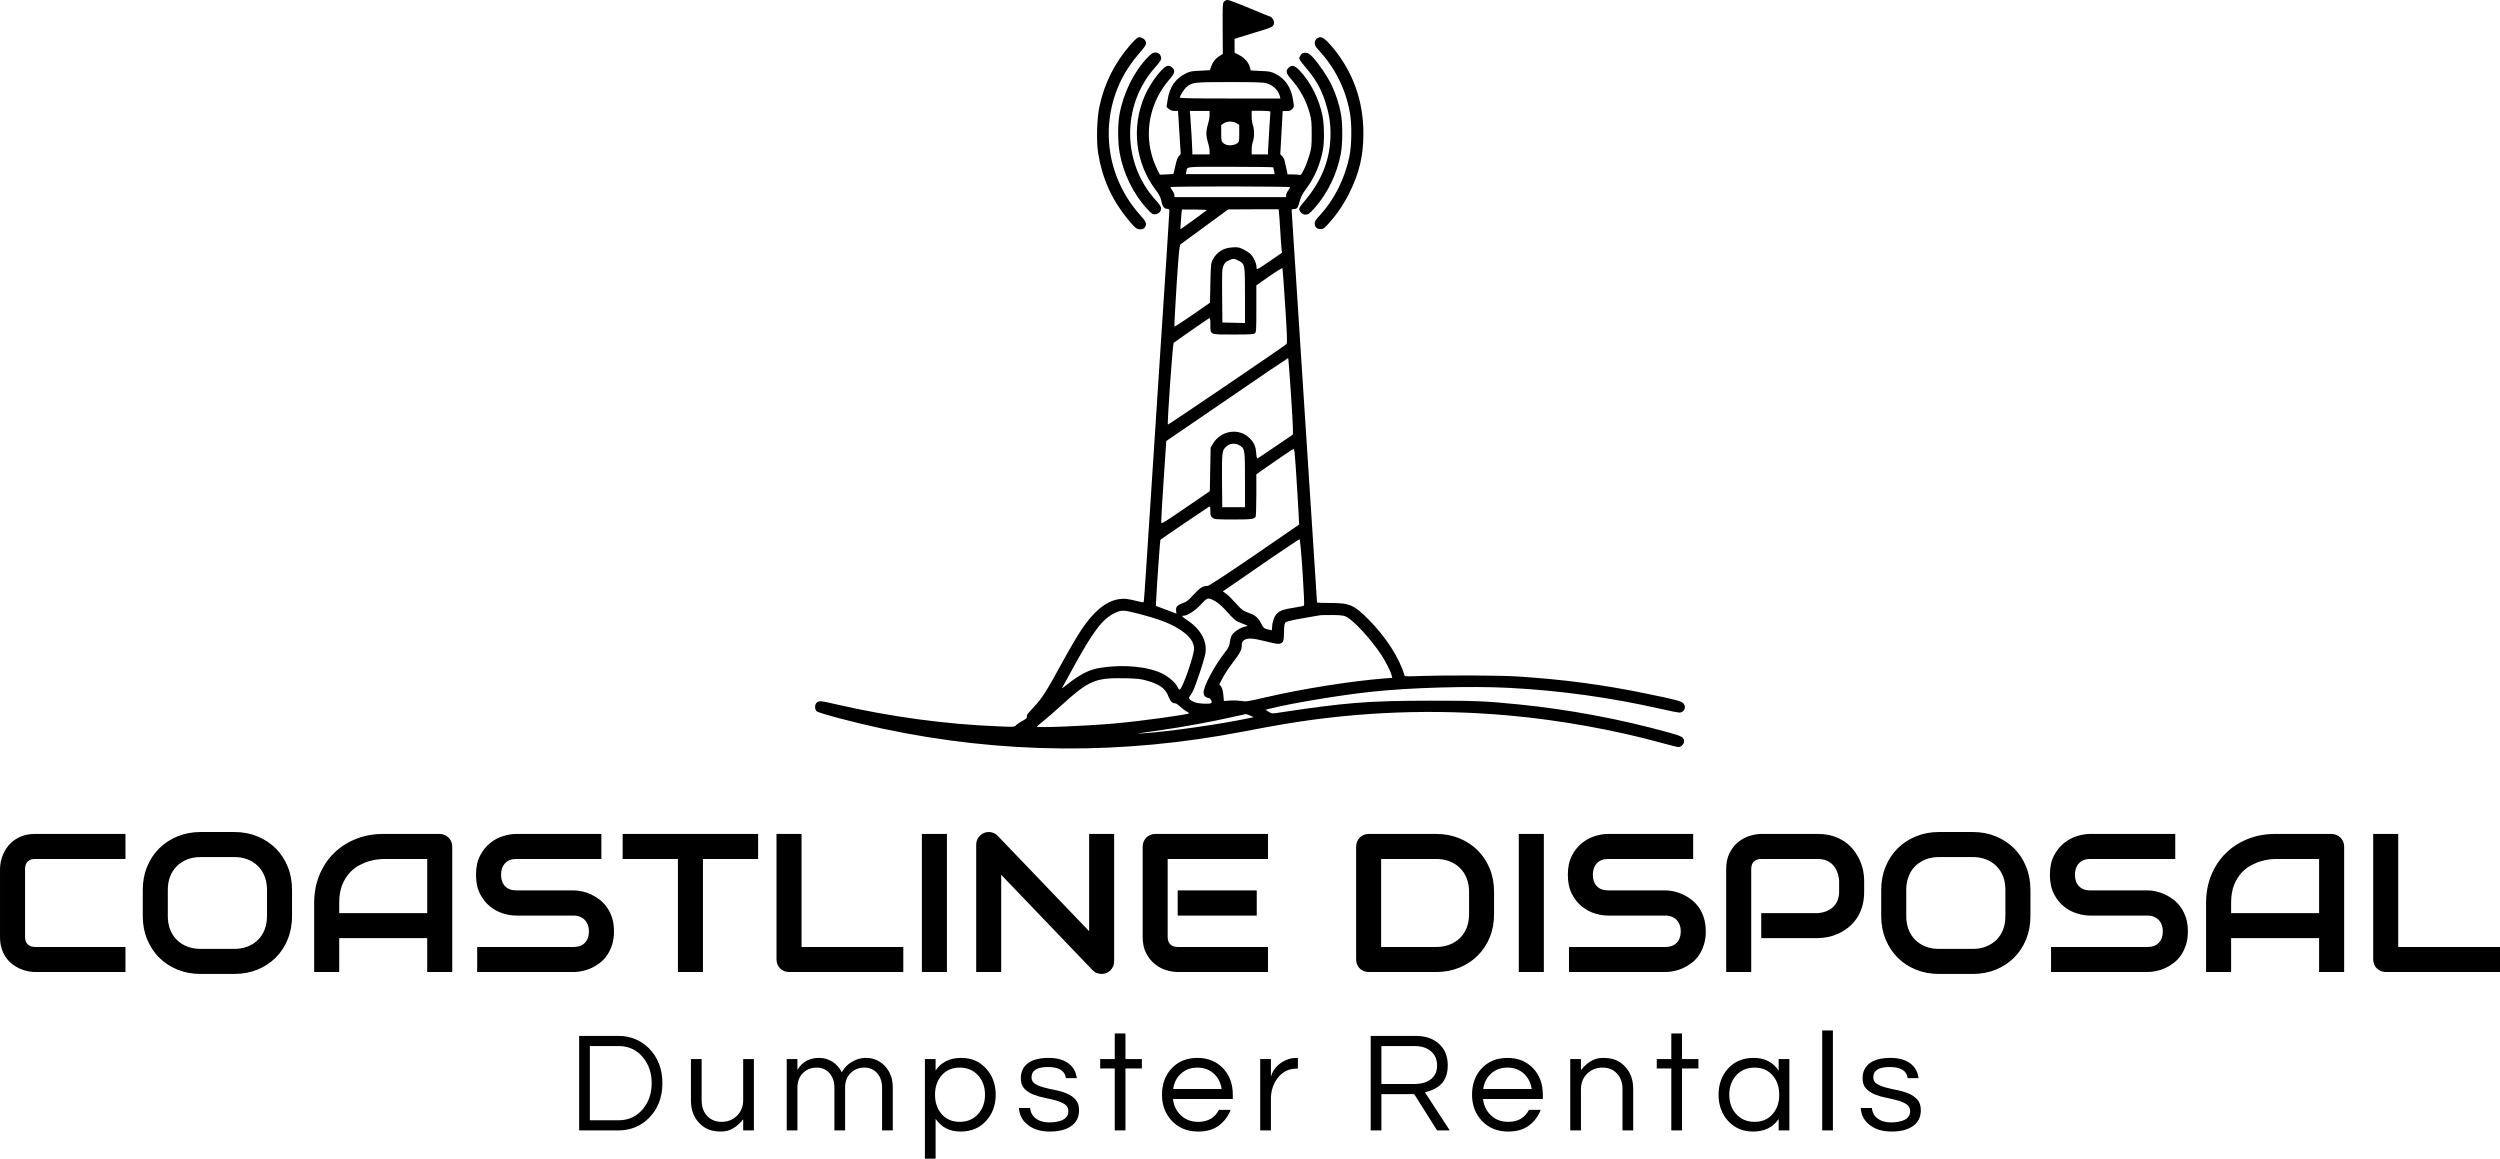 <svg viewBox="299.952 199.451 546.096 253.098" width="5000" height="2317.34" xmlns="http://www.w3.org/2000/svg" xmlns:xlink="http://www.w3.org/1999/xlink" preserveAspectRatio="none"><defs></defs><style>.companyName {fill:#000000;fill-opacity:1;}.icon1 {fill:#000000;fill-opacity:1;}.icon2 {fill:#3F3F3F;fill-opacity:1;}.icon3 {fill:#797979;fill-opacity:1;}.text {fill:#000000;fill-opacity:1;}</style><g opacity="1" transform="rotate(0 426.464 424.549)">
<svg width="293.072" height="28" x="426.464" y="424.549" version="1.1" preserveAspectRatio="none" viewBox="3.24 -28 375.96 35.92">
  <g transform="matrix(1 0 0 1 0 0)" class="text"><path d="M3.24-26.48L14.40-26.48Q16.76-26.48 18.96-25.58Q21.16-24.68 22.84-22.96L22.84-22.96Q26.56-19.16 26.56-13.24L26.56-13.24Q26.56-7.32 22.84-3.52L22.84-3.52Q21.16-1.80 18.96-0.90Q16.76 0 14.40 0L14.40 0L3.24 0L3.24-26.48ZM6.24-2.84L14.28-2.84Q18.44-2.84 21.04-5.92L21.04-5.92Q23.56-8.88 23.56-13.24L23.56-13.24Q23.56-17.60 21.04-20.56L21.04-20.56Q18.44-23.64 14.28-23.64L14.28-23.64L6.24-23.64L6.24-2.84Z M52.20 0L49.20 0L49.20-3.12Q48.12-1.68 46.56-0.68Q45 0.32 43 0.32Q41 0.32 39.56-0.24Q38.12-0.80 37.04-1.92L37.04-1.92Q34.56-4.36 34.56-8.36L34.56-8.36L34.56-20L37.56-20L37.56-8.44Q37.56-5.68 39.12-4.04Q40.68-2.40 43.16-2.40L43.16-2.40Q45.68-2.40 47.44-4.08L47.44-4.08Q49.20-5.80 49.20-8.48L49.20-8.48L49.20-20L52.20-20L52.20 0Z M64.40-20L64.40-16.96Q66.40-20.32 70.48-20.32L70.48-20.32Q72.48-20.32 74.18-19.26Q75.88-18.20 76.84-16.28L76.84-16.28Q78.20-18.80 81.08-19.88L81.08-19.88Q82.24-20.32 83.70-20.32Q85.16-20.32 86.50-19.74Q87.84-19.16 88.88-18.08L88.88-18.08Q91.12-15.68 91.12-12.08L91.12-12.08L91.12 0L88.12 0L88.12-12Q88.12-14.48 86.72-16.08L86.72-16.08Q85.32-17.60 83.16-17.60L83.16-17.60Q80.88-17.60 79.36-16.12L79.36-16.12Q77.76-14.60 77.76-11.96L77.76-11.96L77.76 0L74.76 0L74.76-12Q74.76-14.48 73.36-16.08L73.36-16.08Q71.96-17.60 69.80-17.60L69.80-17.60Q67.52-17.60 66-16.12L66-16.12Q64.40-14.60 64.40-11.96L64.40-11.96L64.40 0L61.40 0L61.40-20L64.40-20Z M103.12-20L103.12-16.80Q105.52-20.32 110.28-20.32L110.28-20.32Q114.60-20.32 117.28-17.32L117.28-17.32Q119.96-14.36 119.96-10L119.96-10Q119.96-5.64 117.28-2.68L117.28-2.68Q114.60 0.32 110.08 0.32Q105.56 0.32 103.12-3.24L103.12-3.24L103.12 7.92L100.12 7.92L100.12-20L103.12-20ZM109.88-17.60L109.88-17.60Q106.64-17.60 104.76-15.36L104.76-15.36Q102.96-13.24 102.96-10L102.96-10Q102.96-6.76 104.76-4.64L104.76-4.64Q106.64-2.40 109.88-2.40L109.88-2.40Q113.08-2.40 115.08-4.64L115.08-4.64Q116.96-6.76 116.96-10L116.96-10Q116.96-13.24 115.08-15.36L115.08-15.36Q113.08-17.60 109.88-17.60Z M142.68-14.64L139.64-14.64Q139.24-17.76 134.62-17.76Q130-17.76 130-14.88L130-14.88Q130-13.68 130.98-13.06Q131.96-12.44 133.44-12.04Q134.92-11.64 136.66-11.30Q138.40-10.96 139.88-10.34Q141.36-9.72 142.34-8.64Q143.32-7.56 143.32-5.68L143.32-5.68Q143.32-2.76 141.12-1.22Q138.92 0.32 135.16 0.32L135.16 0.32Q131.16 0.32 128.80-1.68L128.80-1.68Q126.64-3.44 126.48-6.28L126.48-6.28L129.60-6.28Q129.88-3.52 132.72-2.56L132.72-2.56Q133.76-2.24 134.78-2.24Q135.80-2.24 136.68-2.36Q137.56-2.48 138.40-2.80L138.40-2.80Q140.32-3.56 140.32-5.40L140.32-5.40Q140.32-6.64 139.34-7.30Q138.36-7.96 136.88-8.38Q135.40-8.80 133.66-9.14Q131.92-9.48 130.44-10.08Q128.96-10.68 127.98-11.72Q127-12.76 127-14.60L127-14.60Q127-17.32 128.98-18.82Q130.96-20.32 134.84-20.32L134.84-20.32Q138.52-20.32 140.64-18.56L140.64-18.56Q142.40-17.08 142.68-14.64L142.68-14.64Z M156.32 0L153.32 0L153.32-17.36L149.24-17.36L149.24-20L153.32-20L153.32-27.16L156.32-27.16L156.32-20L160.92-20L160.92-17.36L156.32-17.36L156.32 0Z M176.72-2.40L176.72-2.40Q180.76-2.40 182.52-5.76L182.52-5.76L185.80-5.76Q184.76-3.04 182.50-1.36Q180.24 0.32 176.68 0.32L176.68 0.32Q172.16 0.32 169.32-2.68L169.32-2.68Q166.56-5.60 166.56-10L166.56-10Q166.56-14.44 169.20-17.32L169.20-17.32Q172-20.32 176.48-20.32L176.48-20.32Q180.96-20.32 183.76-17.32L183.76-17.32Q186.40-14.44 186.40-10L186.40-10L186.40-8.80L169.64-8.80Q169.96-6.04 171.84-4.24L171.84-4.24Q173.76-2.40 176.72-2.40ZM176.48-17.60L176.48-17.60Q173.72-17.60 171.84-15.88L171.84-15.88Q170.08-14.24 169.68-11.60L169.68-11.60L183.28-11.60Q182.88-14.24 181.12-15.88L181.12-15.88Q179.24-17.60 176.48-17.60Z M204.44-20.32L204.64-20.32L204.64-17.32L204.28-17.32Q201.04-17.32 199-14.72L199-14.72Q197.08-12.24 197.08-8.80L197.08-8.80L197.08 0L194.08 0L194.08-20L197.08-20L197.08-15.08Q198.04-18.20 201.24-19.68L201.24-19.68Q202.56-20.32 204.44-20.32L204.44-20.32Z M228.04-10.16L228.04 0L225.04 0L225.04-26.48L237.72-26.48Q241.76-26.48 244.20-24.24L244.20-24.24Q246.64-22.04 246.64-18.20L246.64-18.20Q246.64-13.24 242.52-11.44L242.52-11.44Q241.36-10.92 240.24-10.68L240.24-10.68L247.20 0L243.64 0L237.24-10.16L228.04-10.16ZM228.04-23.64L228.04-13L237.20-13Q241.44-13 243.04-15.64L243.04-15.64Q243.64-16.64 243.64-18.20L243.64-18.20Q243.64-20.72 241.92-22.18Q240.20-23.64 237.36-23.64L237.36-23.64L228.04-23.64Z M263.60-2.40L263.60-2.40Q267.64-2.40 269.40-5.76L269.40-5.76L272.68-5.76Q271.64-3.04 269.38-1.36Q267.12 0.32 263.56 0.32L263.56 0.32Q259.04 0.32 256.20-2.68L256.20-2.68Q253.44-5.60 253.44-10L253.44-10Q253.44-14.44 256.08-17.32L256.08-17.32Q258.88-20.32 263.36-20.32L263.36-20.32Q267.84-20.32 270.64-17.32L270.64-17.32Q273.28-14.44 273.28-10L273.28-10L273.28-8.80L256.52-8.80Q256.84-6.04 258.72-4.24L258.72-4.24Q260.64-2.40 263.60-2.40ZM263.36-17.60L263.36-17.60Q260.60-17.60 258.72-15.88L258.72-15.88Q256.96-14.24 256.56-11.60L256.56-11.60L270.16-11.60Q269.76-14.24 268-15.88L268-15.88Q266.12-17.60 263.36-17.60Z M280.96-20L283.96-20L283.96-16.88Q285.04-18.32 286.60-19.32Q288.16-20.32 290.16-20.32Q292.16-20.32 293.60-19.76Q295.04-19.20 296.12-18.08L296.12-18.08Q298.60-15.64 298.60-11.64L298.60-11.64L298.60 0L295.60 0L295.60-11.56Q295.60-14.32 294.04-15.96Q292.48-17.60 290-17.60L290-17.60Q287.48-17.60 285.72-15.92L285.72-15.92Q283.96-14.20 283.96-11.52L283.96-11.52L283.96 0L280.96 0L280.96-20Z M312.28 0L309.28 0L309.28-17.36L305.20-17.36L305.20-20L309.28-20L309.28-27.16L312.28-27.16L312.28-20L316.88-20L316.88-17.36L312.28-17.36L312.28 0Z M339.36 0L339.36-3.20Q336.96 0.32 332.20 0.32L332.20 0.32Q327.88 0.32 325.16-2.68L325.16-2.68Q322.52-5.64 322.52-10L322.52-10Q322.52-14.36 325.16-17.32L325.16-17.32Q327.88-20.32 332.40-20.32Q336.92-20.32 339.36-16.76L339.36-16.76L339.36-20L342.36-20L342.36 0L339.36 0ZM332.60-2.40L332.60-2.40Q335.84-2.40 337.72-4.64L337.72-4.64Q339.52-6.76 339.52-10L339.52-10Q339.52-13.24 337.72-15.36L337.72-15.36Q335.84-17.60 332.60-17.60L332.60-17.60Q329.40-17.60 327.40-15.36L327.40-15.36Q325.52-13.24 325.52-10L325.52-10Q325.52-6.76 327.40-4.64L327.40-4.64Q329.40-2.40 332.60-2.40Z M354.56-28L354.56 0L351.56 0L351.56-28L354.56-28Z M378.56-14.64L375.52-14.64Q375.12-17.76 370.50-17.76Q365.88-17.76 365.88-14.88L365.88-14.88Q365.88-13.68 366.86-13.06Q367.84-12.44 369.32-12.04Q370.80-11.64 372.54-11.30Q374.28-10.96 375.76-10.34Q377.24-9.72 378.22-8.64Q379.20-7.56 379.20-5.68L379.20-5.68Q379.20-2.76 377-1.22Q374.80 0.32 371.04 0.32L371.04 0.32Q367.04 0.32 364.68-1.68L364.68-1.68Q362.52-3.44 362.36-6.28L362.36-6.28L365.48-6.28Q365.76-3.52 368.60-2.56L368.60-2.56Q369.64-2.24 370.66-2.24Q371.68-2.24 372.56-2.36Q373.44-2.48 374.28-2.80L374.28-2.80Q376.20-3.56 376.20-5.40L376.20-5.40Q376.20-6.64 375.22-7.30Q374.24-7.96 372.76-8.38Q371.28-8.80 369.54-9.14Q367.80-9.48 366.32-10.08Q364.84-10.68 363.86-11.72Q362.88-12.76 362.88-14.60L362.88-14.60Q362.88-17.32 364.86-18.82Q366.84-20.32 370.72-20.32L370.72-20.32Q374.40-20.32 376.52-18.56L376.52-18.56Q378.28-17.08 378.56-14.64L378.56-14.64Z"/></g>
</svg>
</g><g opacity="1" transform="rotate(0 299.952 381.198)">
<svg width="546.096" height="31" x="299.952" y="381.198" version="1.1" preserveAspectRatio="none" viewBox="2.578 -28.398 507.148 28.789">
  <g transform="matrix(1 0 0 1 0 0)" class="companyName"><path d="M28.03-5.08L28.03 0L9.71 0Q9.00 0 8.19-0.17Q7.38-0.33 6.59-0.68Q5.80-1.04 5.08-1.59Q4.36-2.15 3.80-2.94Q3.24-3.73 2.91-4.78Q2.58-5.82 2.58-7.13L2.58-7.13L2.58-20.88Q2.58-21.58 2.74-22.39Q2.91-23.20 3.26-23.99Q3.61-24.79 4.18-25.51Q4.75-26.23 5.54-26.79Q6.33-27.34 7.36-27.68Q8.40-28.01 9.71-28.01L9.71-28.01L28.03-28.01L28.03-22.93L9.71-22.93Q8.71-22.93 8.18-22.40Q7.66-21.88 7.66-20.84L7.66-20.84L7.66-7.13Q7.66-6.15 8.19-5.62Q8.73-5.08 9.71-5.08L9.71-5.08L28.03-5.08Z M61.82-16.68L61.82-11.33Q61.82-8.77 60.94-6.62Q60.06-4.47 58.50-2.91Q56.93-1.35 54.79-0.48Q52.66 0.39 50.14 0.39L50.14 0.39L43.26 0.39Q40.74 0.39 38.59-0.48Q36.45-1.35 34.88-2.91Q33.32-4.47 32.43-6.62Q31.54-8.77 31.54-11.33L31.54-11.33L31.54-16.68Q31.54-19.22 32.43-21.38Q33.32-23.54 34.88-25.09Q36.45-26.64 38.59-27.52Q40.74-28.40 43.26-28.40L43.26-28.40L50.14-28.40Q52.66-28.40 54.79-27.52Q56.93-26.64 58.50-25.09Q60.06-23.54 60.94-21.38Q61.82-19.22 61.82-16.68L61.82-16.68ZM56.74-11.33L56.74-16.68Q56.74-18.18 56.26-19.40Q55.78-20.63 54.91-21.49Q54.04-22.36 52.82-22.84Q51.60-23.32 50.14-23.32L50.14-23.32L43.26-23.32Q41.78-23.32 40.56-22.84Q39.34-22.36 38.46-21.49Q37.58-20.63 37.10-19.40Q36.62-18.18 36.62-16.68L36.62-16.68L36.62-11.33Q36.62-9.82 37.10-8.60Q37.58-7.38 38.46-6.51Q39.34-5.64 40.56-5.17Q41.78-4.69 43.26-4.69L43.26-4.69L50.10-4.69Q51.58-4.69 52.80-5.17Q54.02-5.64 54.90-6.51Q55.78-7.38 56.26-8.60Q56.74-9.82 56.74-11.33L56.74-11.33Z M94.32-25.45L94.32 0L89.24 0L89.24-6.88L71.39-6.88L71.39 0L66.31 0L66.31-14.00Q66.31-17.07 67.36-19.65Q68.42-22.23 70.29-24.08Q72.17-25.94 74.73-26.97Q77.29-28.01 80.31-28.01L80.31-28.01L91.76-28.01Q92.29-28.01 92.75-27.81Q93.22-27.62 93.57-27.27Q93.93-26.91 94.12-26.45Q94.32-25.98 94.32-25.45L94.32-25.45ZM71.39-14.00L71.39-11.95L89.24-11.95L89.24-22.93L80.31-22.93Q80.08-22.93 79.33-22.86Q78.57-22.79 77.59-22.52Q76.60-22.25 75.51-21.68Q74.41-21.11 73.50-20.12Q72.58-19.12 71.98-17.63Q71.39-16.13 71.39-14.00L71.39-14.00Z M127.13-8.24L127.13-8.24Q127.13-6.74 126.75-5.54Q126.37-4.34 125.74-3.42Q125.12-2.50 124.28-1.86Q123.44-1.21 122.54-0.80Q121.64-0.39 120.71-0.20Q119.79 0 118.96 0L118.96 0L99.38 0L99.38-5.08L118.96-5.08Q120.43-5.08 121.24-5.94Q122.05-6.80 122.05-8.24L122.05-8.24Q122.05-8.95 121.84-9.53Q121.62-10.12 121.22-10.55Q120.82-10.98 120.24-11.21Q119.67-11.45 118.96-11.45L118.96-11.45L107.29-11.45Q106.05-11.45 104.63-11.88Q103.20-12.32 101.98-13.30Q100.76-14.28 99.95-15.86Q99.14-17.44 99.14-19.73L99.14-19.73Q99.14-22.01 99.95-23.58Q100.76-25.16 101.98-26.14Q103.20-27.13 104.63-27.57Q106.05-28.01 107.29-28.01L107.29-28.01L124.57-28.01L124.57-22.93L107.29-22.93Q105.84-22.93 105.03-22.05Q104.22-21.17 104.22-19.73L104.22-19.73Q104.22-18.26 105.03-17.41Q105.84-16.56 107.29-16.56L107.29-16.56L118.96-16.56L119.00-16.56Q119.82-16.54 120.74-16.34Q121.66-16.13 122.57-15.70Q123.48-15.27 124.30-14.62Q125.12-13.96 125.75-13.05Q126.39-12.13 126.76-10.94Q127.13-9.75 127.13-8.24Z M156.37-28.01L156.37-22.93L145.18-22.93L145.18 0L140.10 0L140.10-22.93L128.89-22.93L128.89-28.01L156.37-28.01Z M185.82-5.08L185.82 0L162.66 0Q162.11 0 161.64-0.20Q161.17-0.39 160.83-0.73Q160.49-1.07 160.29-1.54Q160.10-2.01 160.10-2.56L160.10-2.56L160.10-28.01L165.18-28.01L165.18-5.08L185.82-5.08Z M194.67-28.01L194.67 0L189.59 0L189.59-28.01L194.67-28.01Z M228.59-28.01L228.59-2.17Q228.59-1.62 228.39-1.15Q228.18-0.68 227.84-0.34Q227.50 0 227.03 0.20Q226.56 0.39 226.04 0.39L226.04 0.39Q225.57 0.39 225.09 0.21Q224.61 0.04 224.24-0.35L224.24-0.35L205.68-19.73L205.68 0L200.61 0L200.61-25.84Q200.61-26.62 201.04-27.26Q201.48-27.89 202.17-28.20L202.17-28.20Q202.89-28.50 203.65-28.35Q204.41-28.20 204.96-27.64L204.96-27.64L223.52-8.28L223.52-28.01L228.59-28.01Z M257.52-16.56L257.52-11.45L241.48-11.45L241.48-16.56L257.52-16.56ZM259.80-5.08L259.80 0L241.48 0Q240.43 0 239.18-0.37Q237.93-0.74 236.87-1.59Q235.80-2.44 235.09-3.80Q234.38-5.16 234.38-7.13L234.38-7.13L234.38-25.45Q234.38-25.98 234.57-26.45Q234.77-26.91 235.11-27.27Q235.45-27.62 235.92-27.81Q236.39-28.01 236.93-28.01L236.93-28.01L259.80-28.01L259.80-22.93L239.45-22.93L239.45-7.13Q239.45-6.13 239.98-5.61Q240.51-5.08 241.52-5.08L241.52-5.08L259.80-5.08Z M305.66-16.29L305.66-11.72Q305.66-9.16 304.78-7.01Q303.89-4.86 302.32-3.31Q300.76-1.76 298.61-0.88Q296.46 0 293.95 0L293.95 0L280.23 0Q279.69 0 279.22-0.20Q278.75-0.39 278.41-0.73Q278.07-1.07 277.87-1.54Q277.68-2.01 277.68-2.56L277.68-2.56L277.68-25.45Q277.68-25.98 277.87-26.45Q278.07-26.91 278.41-27.27Q278.75-27.62 279.22-27.81Q279.69-28.01 280.23-28.01L280.23-28.01L293.95-28.01Q296.46-28.01 298.61-27.13Q300.76-26.25 302.32-24.70Q303.89-23.14 304.78-20.99Q305.66-18.83 305.66-16.29L305.66-16.29ZM300.59-11.72L300.59-16.29Q300.59-17.77 300.11-19.00Q299.63-20.23 298.75-21.10Q297.87-21.97 296.65-22.45Q295.43-22.93 293.95-22.93L293.95-22.93L282.75-22.93L282.75-5.08L293.95-5.08Q295.43-5.08 296.65-5.56Q297.87-6.04 298.75-6.90Q299.63-7.77 300.11-8.99Q300.59-10.21 300.59-11.72L300.59-11.72Z M315.76-28.01L315.76 0L310.68 0L310.68-28.01L315.76-28.01Z M348.61-8.24L348.61-8.24Q348.61-6.74 348.23-5.54Q347.85-4.34 347.23-3.42Q346.60-2.50 345.76-1.86Q344.92-1.21 344.02-0.80Q343.13-0.39 342.20-0.20Q341.27 0 340.45 0L340.45 0L320.86 0L320.86-5.08L340.45-5.08Q341.91-5.08 342.72-5.94Q343.54-6.80 343.54-8.24L343.54-8.24Q343.54-8.95 343.32-9.53Q343.11-10.12 342.71-10.55Q342.30-10.98 341.73-11.21Q341.15-11.45 340.45-11.45L340.45-11.45L328.77-11.45Q327.54-11.45 326.11-11.88Q324.69-12.32 323.47-13.30Q322.25-14.28 321.44-15.86Q320.63-17.44 320.63-19.73L320.63-19.73Q320.63-22.01 321.44-23.58Q322.25-25.16 323.47-26.14Q324.69-27.13 326.11-27.57Q327.54-28.01 328.77-28.01L328.77-28.01L346.05-28.01L346.05-22.93L328.77-22.93Q327.32-22.93 326.51-22.05Q325.70-21.17 325.70-19.73L325.70-19.73Q325.70-18.26 326.51-17.41Q327.32-16.56 328.77-16.56L328.77-16.56L340.45-16.56L340.49-16.56Q341.31-16.54 342.23-16.34Q343.14-16.13 344.05-15.70Q344.96-15.27 345.78-14.62Q346.60-13.96 347.24-13.05Q347.87-12.13 348.24-10.94Q348.61-9.75 348.61-8.24Z M380.74-18.59L380.74-16.29Q380.74-14.55 380.31-13.18Q379.88-11.82 379.15-10.77Q378.42-9.73 377.46-8.98Q376.50-8.24 375.46-7.77Q374.41-7.30 373.35-7.09Q372.29-6.88 371.35-6.88L371.35-6.88L359.86-6.88L359.86-11.95L371.35-11.95Q372.32-12.03 373.12-12.35Q373.91-12.68 374.47-13.22Q375.04-13.77 375.35-14.54Q375.66-15.31 375.66-16.29L375.66-16.29L375.66-18.59Q375.57-19.55 375.25-20.35Q374.94-21.15 374.40-21.72Q373.87-22.29 373.11-22.61Q372.34-22.93 371.35-22.93L371.35-22.93L359.90-22.93Q358.89-22.93 358.36-22.40Q357.83-21.88 357.83-20.88L357.83-20.88L357.83 0L352.75 0L352.75-20.88Q352.75-22.83 353.47-24.20Q354.18-25.57 355.24-26.41Q356.31-27.25 357.56-27.63Q358.81-28.01 359.86-28.01L359.86-28.01L371.35-28.01Q373.07-28.01 374.43-27.57Q375.80-27.13 376.85-26.40Q377.89-25.66 378.62-24.71Q379.36-23.75 379.83-22.71Q380.31-21.66 380.53-20.60Q380.74-19.53 380.74-18.59L380.74-18.59Z M414.47-16.68L414.47-11.33Q414.47-8.77 413.59-6.62Q412.71-4.47 411.15-2.91Q409.59-1.35 407.45-0.48Q405.31 0.39 402.79 0.39L402.79 0.39L395.92 0.39Q393.40 0.39 391.25-0.48Q389.10-1.35 387.54-2.91Q385.98-4.47 385.09-6.62Q384.20-8.77 384.20-11.33L384.20-11.33L384.20-16.68Q384.20-19.22 385.09-21.38Q385.98-23.54 387.54-25.09Q389.10-26.64 391.25-27.52Q393.40-28.40 395.92-28.40L395.92-28.40L402.79-28.40Q405.31-28.40 407.45-27.52Q409.59-26.64 411.15-25.09Q412.71-23.54 413.59-21.38Q414.47-19.22 414.47-16.68L414.47-16.68ZM409.39-11.33L409.39-16.68Q409.39-18.18 408.92-19.40Q408.44-20.63 407.57-21.49Q406.70-22.36 405.48-22.84Q404.26-23.32 402.79-23.32L402.79-23.32L395.92-23.32Q394.43-23.32 393.21-22.84Q391.99-22.36 391.11-21.49Q390.23-20.63 389.76-19.40Q389.28-18.18 389.28-16.68L389.28-16.68L389.28-11.33Q389.28-9.82 389.76-8.60Q390.23-7.38 391.11-6.51Q391.99-5.64 393.21-5.17Q394.43-4.69 395.92-4.69L395.92-4.69L402.75-4.69Q404.24-4.69 405.46-5.17Q406.68-5.64 407.56-6.51Q408.44-7.38 408.92-8.60Q409.39-9.82 409.39-11.33L409.39-11.33Z M446.41-8.24L446.41-8.24Q446.41-6.74 446.03-5.54Q445.64-4.34 445.02-3.42Q444.39-2.50 443.55-1.86Q442.71-1.21 441.82-0.80Q440.92-0.39 439.99-0.20Q439.06 0 438.24 0L438.24 0L418.65 0L418.65-5.08L438.24-5.08Q439.71-5.08 440.52-5.94Q441.33-6.80 441.33-8.24L441.33-8.24Q441.33-8.95 441.11-9.53Q440.90-10.12 440.50-10.55Q440.10-10.98 439.52-11.21Q438.95-11.45 438.24-11.45L438.24-11.45L426.56-11.45Q425.33-11.45 423.91-11.88Q422.48-12.32 421.26-13.30Q420.04-14.28 419.23-15.86Q418.42-17.44 418.42-19.73L418.42-19.73Q418.42-22.01 419.23-23.58Q420.04-25.16 421.26-26.14Q422.48-27.13 423.91-27.57Q425.33-28.01 426.56-28.01L426.56-28.01L443.85-28.01L443.85-22.93L426.56-22.93Q425.12-22.93 424.31-22.05Q423.50-21.17 423.50-19.73L423.50-19.73Q423.50-18.26 424.31-17.41Q425.12-16.56 426.56-16.56L426.56-16.56L438.24-16.56L438.28-16.56Q439.10-16.54 440.02-16.34Q440.94-16.13 441.85-15.70Q442.75-15.27 443.57-14.62Q444.39-13.96 445.03-13.05Q445.66-12.13 446.04-10.94Q446.41-9.75 446.41-8.24Z M478.11-25.45L478.11 0L473.03 0L473.03-6.88L455.18-6.88L455.18 0L450.10 0L450.10-14.00Q450.10-17.07 451.15-19.65Q452.21-22.23 454.08-24.08Q455.96-25.94 458.52-26.97Q461.07-28.01 464.10-28.01L464.10-28.01L475.55-28.01Q476.07-28.01 476.54-27.81Q477.01-27.62 477.36-27.27Q477.71-26.91 477.91-26.45Q478.11-25.98 478.11-25.45L478.11-25.45ZM455.18-14.00L455.18-11.95L473.03-11.95L473.03-22.93L464.10-22.93Q463.87-22.93 463.12-22.86Q462.36-22.79 461.38-22.52Q460.39-22.25 459.30-21.68Q458.20-21.11 457.29-20.12Q456.37-19.12 455.77-17.63Q455.18-16.13 455.18-14.00L455.18-14.00Z M509.73-5.08L509.73 0L486.56 0Q486.02 0 485.55-0.20Q485.08-0.39 484.74-0.73Q484.39-1.07 484.20-1.54Q484.00-2.01 484.00-2.56L484.00-2.56L484.00-28.01L489.08-28.01L489.08-5.08L509.73-5.08Z"/></g>
</svg>
</g><g opacity="1" transform="rotate(0 478 199.451)">
<svg width="190" height="163.497" x="478" y="199.451" version="1.1" preserveAspectRatio="none" viewBox="17.172 21.969 65.086 56.007">
  <g transform="matrix(1 0 0 1 0 0)" class="icon1"><g transform="translate(0,1015) scale(0.1,-0.1)"><path d="M477.7,9929.1c-1-1.1-1.1-2.6-1-20.2l0.1-18.9l-2.6-1.7c-3-1.8-5.1-4.7-6.3-8.2l-0.8-2.3l-7.3-0.4   c-6.4-0.2-7.7-0.6-10.8-2.1c-7.6-3.7-12.1-10.3-13.5-19.7l-0.8-5.4l1.7-1.4c1.2-1,2.4-1.5,4.3-1.5h2.6l1-16.1l1-16.2l-1.4-1.5   c-0.9-1-1.8-3.4-2.6-7.3c-0.7-3.1-1.4-5.8-1.4-6c-0.1-0.1-2.5-0.3-5.2-0.4l-4.9-0.2l-1.4,2.5c-0.7,1.4-2.2,4.8-3.3,7.6   c-7.7,21.1-3,44.5,12.2,61.7c3.6,4.1,4,6.2,1.7,8.3c-2.5,2.3-4.6,1.8-8.2-2.1c-4.5-4.7-9.8-12.9-12.5-19.2   c-10.1-23.6-6.9-50.1,8.4-70.4c2.6-3.4,3.5-5.2,4.1-8.1c0.8-4.1,2.2-5.9,4.5-5.9c1.3,0,1.5-0.3,1.5-1.8c0-1-3.4-54.6-7.7-119.2   c-4.2-64.5-8.1-124-8.6-132.1c-2.1-32.4-2.7-41-3-41.3c-0.2-0.1-2.5,0.3-5.1,1c-7.5,1.8-9.6,2-13.8,1.3   c-9.5-1.7-18.6-9.2-27.8-23.1c-2.9-4.4-9.2-15.1-14-23.9c-12.1-22.2-15.4-27.3-21.3-33.5c-2.8-2.9-5.1-5.7-5.2-6.2   c-0.1-0.5-0.1-1.4-0.2-1.8c0-0.5-1.6-1.7-3.4-2.6c-1.8-1-3.9-2.4-4.6-3.1c-1.2-1.4-1.3-1.4-12.9-0.9c-39.7,1.5-81.4,7.2-121.8,16.5   c-11.7,2.7-12.4,2.8-14.3,1.4c-1.7-1.2-1.9-5.1-0.2-6.6c1.7-1.5,28.2-8.5,48.7-12.9c89.7-19.2,179.7-19.9,271-2.2   c8.7,1.7,22.3,4.2,30.1,5.5c55.2,9.3,112.1,11.5,168.5,6.4c37.9-3.4,79.4-10.9,115.1-20.8c5.5-1.5,10.6-2.8,11.5-2.8   c2,0,4.1,2.2,4.1,4.3c0,3-1.8,4-11.5,6.6c-36.3,10.1-75.1,17.3-112.1,21c-25.9,2.6-32.2,2.8-67.3,2.8c-46.2-0.1-62.3-1.4-113.2-9.1   c-4.1-0.6-4.5-0.6-6.7,0.8l-2.4,1.5l3.1,0.8c15.3,3.9,52.7,10.2,76.5,12.7c28.4,3.1,74.4,4.4,102.5,2.9c38.9-2,76.4-7.3,114-15.8   c6.5-1.5,12.7-2.7,13.7-2.7c3.4,0,5.3,3.9,3.2,6.6c-1.4,1.9-5.5,3-28.5,7.7c-31.4,6.5-61.4,10.5-95.6,12.7   c-13.1,0.9-54.5,1-72.1,0.4c-10.1-0.4-12.5-0.4-12.7,0.3c-3.9,13.2-13.8,28.7-26.8,41.8c-11.1,11.2-14.3,12.5-29,12.5   c-5.4,0-9.7,0.2-9.7,0.4s-4.3,66.2-9.5,146.4s-9.5,146.4-9.5,147c0,0.7,0.5,1,1.8,1c2.3,0,3,1,4.3,6c0.9,3.1,1.9,5.3,4.4,8.6   c6.5,8.5,11,19.1,12.9,29.7c1.2,6.5,1,18.8-0.3,25.4c-2.5,12.6-9,25.5-17.3,34.1c-3.6,3.8-5.9,4.2-8.2,1.8c-2.2-2.3-1.7-4.2,2-8.4   c6.6-7.3,11.4-16.3,14-25.8c1.2-4.5,1.4-6.6,1.4-15.4c0-9.2-0.2-10.6-1.7-15.7c-0.9-3-2.6-7.7-3.9-10.3c-2-4.1-2.5-4.8-3.5-4.5   c-0.7,0.2-3,0.4-5.1,0.4h-3.8l-0.9,4.2c-0.5,2.3-1.1,5-1.4,6.1c-0.2,1.1-1,2.6-1.8,3.4l-1.4,1.4l0.9,16.2l0.9,16.1h2.8   c2.3,0,3.1,0.3,4.3,1.5c1.5,1.5,1.5,1.7,0.7,6.6c-1.4,9.5-6,16.4-13.5,19.9c-3,1.5-4.5,1.8-10.8,2l-7.4,0.4l-0.6,2.1   c-0.9,3.8-3.8,7.1-7.7,9.2l-3.8,2v5.2v5.1l2,0.7c1,0.3,6.7,2,12.4,3.8c14.9,4.5,15.1,4.6,15.1,8.1c0,1.5-2,4.2-3.1,4.2   c-0.4,0-7.2,2.8-15.3,6.2c-8,3.4-15.3,6.1-16.1,6.1C479.5,9930.4,478.3,9929.8,477.7,9929.1z M509.6,9868c4.9-1.5,8.8-5.3,9.9-9.7   l0.4-1.7h-37.6c-27.2,0-37.6,0.2-37.6,0.7c0,1.5,3.4,6.8,5.4,8.3c4,3.1,5.4,3.3,31.9,3.3C501.6,9868.9,507.3,9868.7,509.6,9868z    M466.9,9844.1c0-1.8-0.6-4.8-1.2-6.8c-0.7-1.9-1.2-5-1.2-6.9c0-1.9,0.6-5,1.2-6.9c0.7-2,1.2-4.7,1.2-6.1v-2.6h-6.5H454v2.3   c0,2.6-1,20-1.5,26.1l-0.4,4.1h7.4h7.4V9844.1z M512.4,9846.6c0-0.4-0.4-6.9-0.9-14.3s-0.9-14.5-0.9-15.5v-2h-6.1h-6.1v3.6   c0,2,0.4,4.6,0.9,5.8c0.5,1.2,0.9,4.1,0.9,6.3c0,2.2-0.4,5-0.9,6.3c-0.5,1.2-0.9,4.1-0.9,6.4v4.2h7.1   C510.6,9847.3,512.4,9847.2,512.4,9846.6z M487.1,9838.1l2-1.2v-6.4c0-6.1-0.1-6.4-1.5-7.4c-3.3-2.2-8.2-2-10.6,0.3   c-1.2,1.1-1.4,1.8-1.4,7.3v6.1l2,1.3C480.2,9839.7,484.4,9839.8,487.1,9838.1z M514.5,9805.1c0.1-0.3,0.4-1.5,0.7-2.8l0.4-2.3   h-33.3h-33.2l0.4,1.7c0.9,4.2-2.5,3.8,32.8,3.8C499.8,9805.5,514.4,9805.3,514.5,9805.1z M527.2,9790.3c0-0.2-0.7-1.4-1.5-2.6   c-0.9-1.2-1.5-2.7-1.5-3.5v-1.4h-41.8h-41.8v1.4c0,0.8-0.7,2.3-1.5,3.5c-0.9,1.2-1.5,2.3-1.5,2.6s20.2,0.5,44.9,0.5   C507,9790.8,527.2,9790.5,527.2,9790.3z M464.8,9773c-1-0.9-19.4-14.2-19.6-14.2s-0.1,2,0.6,10.9l0.4,3.8h9.6   C461.3,9773.5,465.1,9773.3,464.8,9773z M518.8,9771.6c0.2-1.1,0.6-7.4,1-14c0.4-6.6,0.8-13,1-14.2l0.3-2.2l-8.6-5.9   c-10.6-7.3-10.5-7.3-10.5-4.6c0,2.8-2.6,8.1-5.1,10.1c-1.1,0.9-3.4,2.3-5.3,3.2c-2.8,1.3-3.9,1.5-7.7,1.2   c-6.8-0.4-11.6-3.5-14.7-9.3c-1.2-2.3-1.4-3.6-1.7-17.3l-0.3-14.8l-13.1-9.1c-7.3-5-13.3-9-13.5-8.7c-0.2,0.2,0.6,14,1.6,30.6   c1.7,26.5,2.2,30.3,3.1,31c0.6,0.4,8.8,6.5,18.3,13.4l17.2,12.6l18.9,0.1h18.9L518.8,9771.6z M488.5,9735.3   c4.9-2.5,4.9-2.7,4.9-26.2v-20.5l-8.4,0.2l-8.5,0.2l-0.2,19.9c-0.1,18.6-0.1,20,1,22.6c1,2.2,1.8,3,3.9,3.9   C484.6,9737,485.1,9737,488.5,9735.3z M523.5,9701.3c1.4-21.6,1.6-27.8,1-28.4c-1.9-1.8-88.5-60.6-88.8-60.3   c-0.6,0.7,3.6,60.4,4.3,61.1c1.1,1,25.6,18,26.6,18.5c0.7,0.2,0.9-0.6,0.9-4.6c0-8-0.9-7.6,17-7.6c13.2,0,15.3,0.1,16.3,1   c1,0.9,1.1,2.3,1.1,18.4v17.4l9.7,6.8c5.3,3.7,9.7,6.4,9.8,6C521.6,9729.3,522.5,9716.5,523.5,9701.3z M527.9,9633.9   c1.5-23.4,1.7-28.6,1-29c-0.4-0.2-6.3-4.2-13.1-8.9c-6.8-4.7-12.6-8.5-13-8.7c-0.5-0.2-0.8,1.1-1,3.9c-0.3,4.9-1.5,7.7-4.7,11   c-7.9,8.2-21.6,6.2-27.7-3.9l-1.7-2.9l-0.3-16.3l-0.3-16.3l-18.1-12.4c-15.9-10.9-18.1-12.3-18.3-11.1c-0.1,0.7,0.7,14.8,1.8,31.2   l2,29.8l45.5,31.1c25,17.2,45.6,31.1,45.7,31C525.9,9662.5,526.8,9649.6,527.9,9633.9z M489.4,9597c3.9-2.4,4-3.1,4-25.8v-20.4   h-8.5h-8.5l-0.2,20c-0.1,22,0,22.7,3.6,25.7C482.3,9598.7,486.4,9598.9,489.4,9597z M530.5,9592c0.6-4.2,3.6-54,3.4-54.2   c-0.1-0.1-15.3-10.5-33.6-23.1c-18.8-12.9-34-22.8-34.7-22.8c-3.8,0-5.8-1.3-10.6-6.5c-4-4.4-5.2-5.4-8.4-6.5   c-4.1-1.5-5.1-2.8-4.7-5.8l0.2-2l-2.2,0.9c-1.2,0.5-4.6,1.8-7.7,2.9l-5.5,2l0.2,3.9c0.7,14,3,45.4,3.2,45.6   c1.1,1,35.8,24.5,36.5,24.8c0.7,0.3,0.9-0.2,0.9-3.3c0-3.3,0.2-3.9,1.6-5c1.5-1.2,2.4-1.3,15.4-1.3c13.5,0,15.7,0.2,16.9,2.1   c0.2,0.4,0.5,7.7,0.5,16.2v15.5l3.2,2.3c6.3,4.5,24.2,16.7,24.6,16.7C530,9594.6,530.3,9593.4,530.5,9592z M536.5,9502   c1-15.7,1.4-24.7,1-24.9c-0.3-0.2-3.6-0.9-7.4-1.5c-7.7-1.2-10.4-2.1-12.9-4.5c-1.8-1.8-3.5-6.5-3.5-10.1c0-1.3-0.2-2.3-0.4-2.3   s-1.5,0.3-3.1,0.7c-2.5,0.7-3,1-4.6,4.2c-2.1,4.2-4.4,6.3-8.4,7.7c-5,1.7-6.6,2.9-11.1,8.1c-2.4,2.7-5.5,5.7-6.8,6.6l-2.5,1.8   l6.6,4.5c3.6,2.5,16.4,11.3,28.4,19.6c12,8.2,22.1,14.9,22.4,14.9C534.6,9526.6,535.6,9516.5,536.5,9502z M471.5,9480.2   c1.9-1.1,5.2-4,7.8-6.9c6.1-6.9,7.1-7.6,10.9-9.1c6.1-2.3,6.1-2.3,3.1-2.8c-3-0.6-7.6-3.4-9.5-6c-0.7-1-1.4-3.3-1.7-5.4   c-0.4-3.1-0.9-4.2-3.6-7.7c-7.8-9.9-16.1-25.4-16.1-30.2c0-2.2,1.5-3.8,3.8-4.1c1.4-0.2,2.8-2.5,2-3.7c-0.6-1-10.3-0.6-12.9,0.7   c-3.4,1.5-4.4,2.8-3.3,4.2c0.6,0.6,1.7,2.5,2.6,4.3c1.9,3.8,7.9,21.8,9,26.9c2,9.5-3,19-13.4,25.8c-3.9,2.6-4.6,3.4-2.7,3.4   c2.9,0,8.8,3.9,12.9,8.4C465.4,9483.4,465.8,9483.5,471.5,9480.2z M411.6,9471.6c18.6-4.7,28-8.4,36.1-14.5   c4.7-3.5,7.6-7.9,7.6-12.1c0-5.4-8.9-30.7-10.8-30.7c-0.4,0-1.1,0.8-1.5,1.8c-1.2,3-6.5,7.7-11.3,10.1c-11.1,5.5-30,7.2-47.2,4.3   c-7.9-1.4-14.7-4.8-24.2-12.4c-2.3-1.9-4.1-3.1-3.9-2.8c0.2,0.3,3.8,6.8,7.9,14.4c15.4,28.2,22.4,37.5,31.7,41.9   C400.6,9473.9,402.7,9473.9,411.6,9471.6z M569.4,9468.7c5.8-3.1,18.4-16.9,26-28.4c3.3-5,7.1-12.5,7.8-15.6l0.4-1.6l-5.4-0.4   c-25.2-2-61.7-7.7-90.7-14.5c-12.1-2.8-13.4-3-16.8-2.4c-2,0.3-5.8,0.5-8.4,0.3l-4.7-0.3l-0.4,4.6c-0.3,3.2-0.9,5-1.7,6.2l-1.3,1.6   l2.4,4.7c1.4,2.6,4.6,7.6,7.3,11.1c6,7.9,7.1,10,7.1,13.3c0,2.1,0.3,2.9,1.6,3.9c2.4,1.9,6.6,1.7,16.8-0.9c7.4-1.8,9-2.1,10.5-1.5   c2.3,1,2.6,1.8,2.7,8.8c0.1,4.6,0.4,6.2,1.1,7c0.6,0.6,5.1,1.7,12.5,3c6.4,1.1,12.3,2.2,13.2,2.3c0.9,0.2,5.2,0.2,9.5,0.2   C565.8,9470,567.2,9469.8,569.4,9468.7z M419.2,9421.2c10.2-2.7,14.7-6,17-12.2c1.3-3.5,2.8-5,5.2-5c0.5,0,2-1.1,3.5-2.4   c1.4-1.4,3.6-3,4.7-3.6s2-1.2,2-1.4c0-0.9-36.1-5.9-55.3-7.6c-22.5-2-59.9-3.5-58.7-2.3c0.4,0.3,2.7,2.3,5.2,4.3   c2.5,2,8.5,7.2,13.2,11.5c20.7,18.8,25.3,20.7,47.7,20.3C412.1,9422.6,415.4,9422.3,419.2,9421.2z M497.4,9394.8l2.5-1.1l-3.1-0.7   c-20.4-4.4-61.4-10.3-79.6-11.4c-6-0.4-6.7-0.4,14.1,2.5c14.4,2,37.8,6.3,51.4,9.4c5.8,1.3,10.9,2.4,11.4,2.5   C494.5,9395.9,496,9395.4,497.4,9394.8z"></path><path d="M413.1,9902.1c-0.7-0.3-3.3-2.8-5.8-5.7c-11.5-13.3-19.1-28.4-22.8-45.7c-1.9-8.7-2.4-25.9-1-34.9   c3-18.6,10-34.5,21.7-48.9c5.5-6.8,7.1-8.2,9.7-8.2c2.3,0,3,0.4,4,2.3c1,2,0.4,3.6-3.8,8.2c-25.3,28.2-30.8,68-14.1,101.7   c3.1,6.2,7.9,13.4,12.8,19c5.5,6.3,6.1,7.3,5.2,9.6c-0.4,1-1.5,2-2.6,2.4c-1,0.4-1.9,0.7-2,0.6   C414.4,9902.6,413.7,9902.4,413.1,9902.1z"></path><path d="M548.7,9902.3c-2-0.7-3.1-2.3-3.1-4.3c0-1.6,0.7-2.8,3.3-5.6c11.9-13,19.7-28.5,22.9-45.9c1.7-9,1.5-24.8-0.3-33.5   c-3.5-16.5-11.2-31.9-21.8-43.5c-3.4-3.6-4.1-4.7-4.1-6.5c0-2.6,1.6-4.1,4.5-4.1c2,0,2.6,0.5,6,4.3c6.3,7,11.4,14.6,15.6,23.1   c7.3,14.8,10.3,27.5,10.3,44.3c0,24-7.6,45.5-22.8,64C553.5,9901.3,551.1,9903.1,548.7,9902.3z"></path><path d="M420.7,9887.5c-10.3-10.6-18.3-26.7-21.2-42.8c-1.4-7.6-1.3-21,0.1-28.7c2.8-15.5,10.2-30.8,20.4-41.8   c3.8-4.1,4.3-4.4,6.3-4.2c2.8,0.2,4.8,2.7,4.2,5.1c-0.2,0.9-1.8,3.2-3.6,5.1c-25.5,27.7-26,71.1-1,99.4c4.4,5,5.1,6.3,4.7,8   c-0.6,2.2-2,3.4-4.3,3.4C424.6,9891,423.5,9890.3,420.7,9887.5z"></path><path d="M535.3,9889.4c-0.7-0.9-1.3-2.2-1.3-2.8c0-0.6,1.6-3,3.6-5.3c8.4-9.8,12.4-16.6,15.7-26.6c2.8-8.5,4.1-15.8,4.1-24.3   c0-19-6.3-35.2-20.1-51.4c-1.8-2-3.3-4.2-3.3-4.9c0-2.1,2.4-4.4,4.5-4.4c2.4,0.1,3,0.5,7.2,5.2c9.7,11.1,16.5,25.2,19.4,40.3   c1.4,7.7,1.5,22.1,0.1,29.9c-1.2,6.8-3.9,15.2-6.9,21.4c-2.8,6-9.7,16.2-14,20.8c-2.9,3-3.6,3.5-5.5,3.5   C537,9891,536.2,9890.6,535.3,9889.4z"></path></g></g>
</svg>
</g></svg>